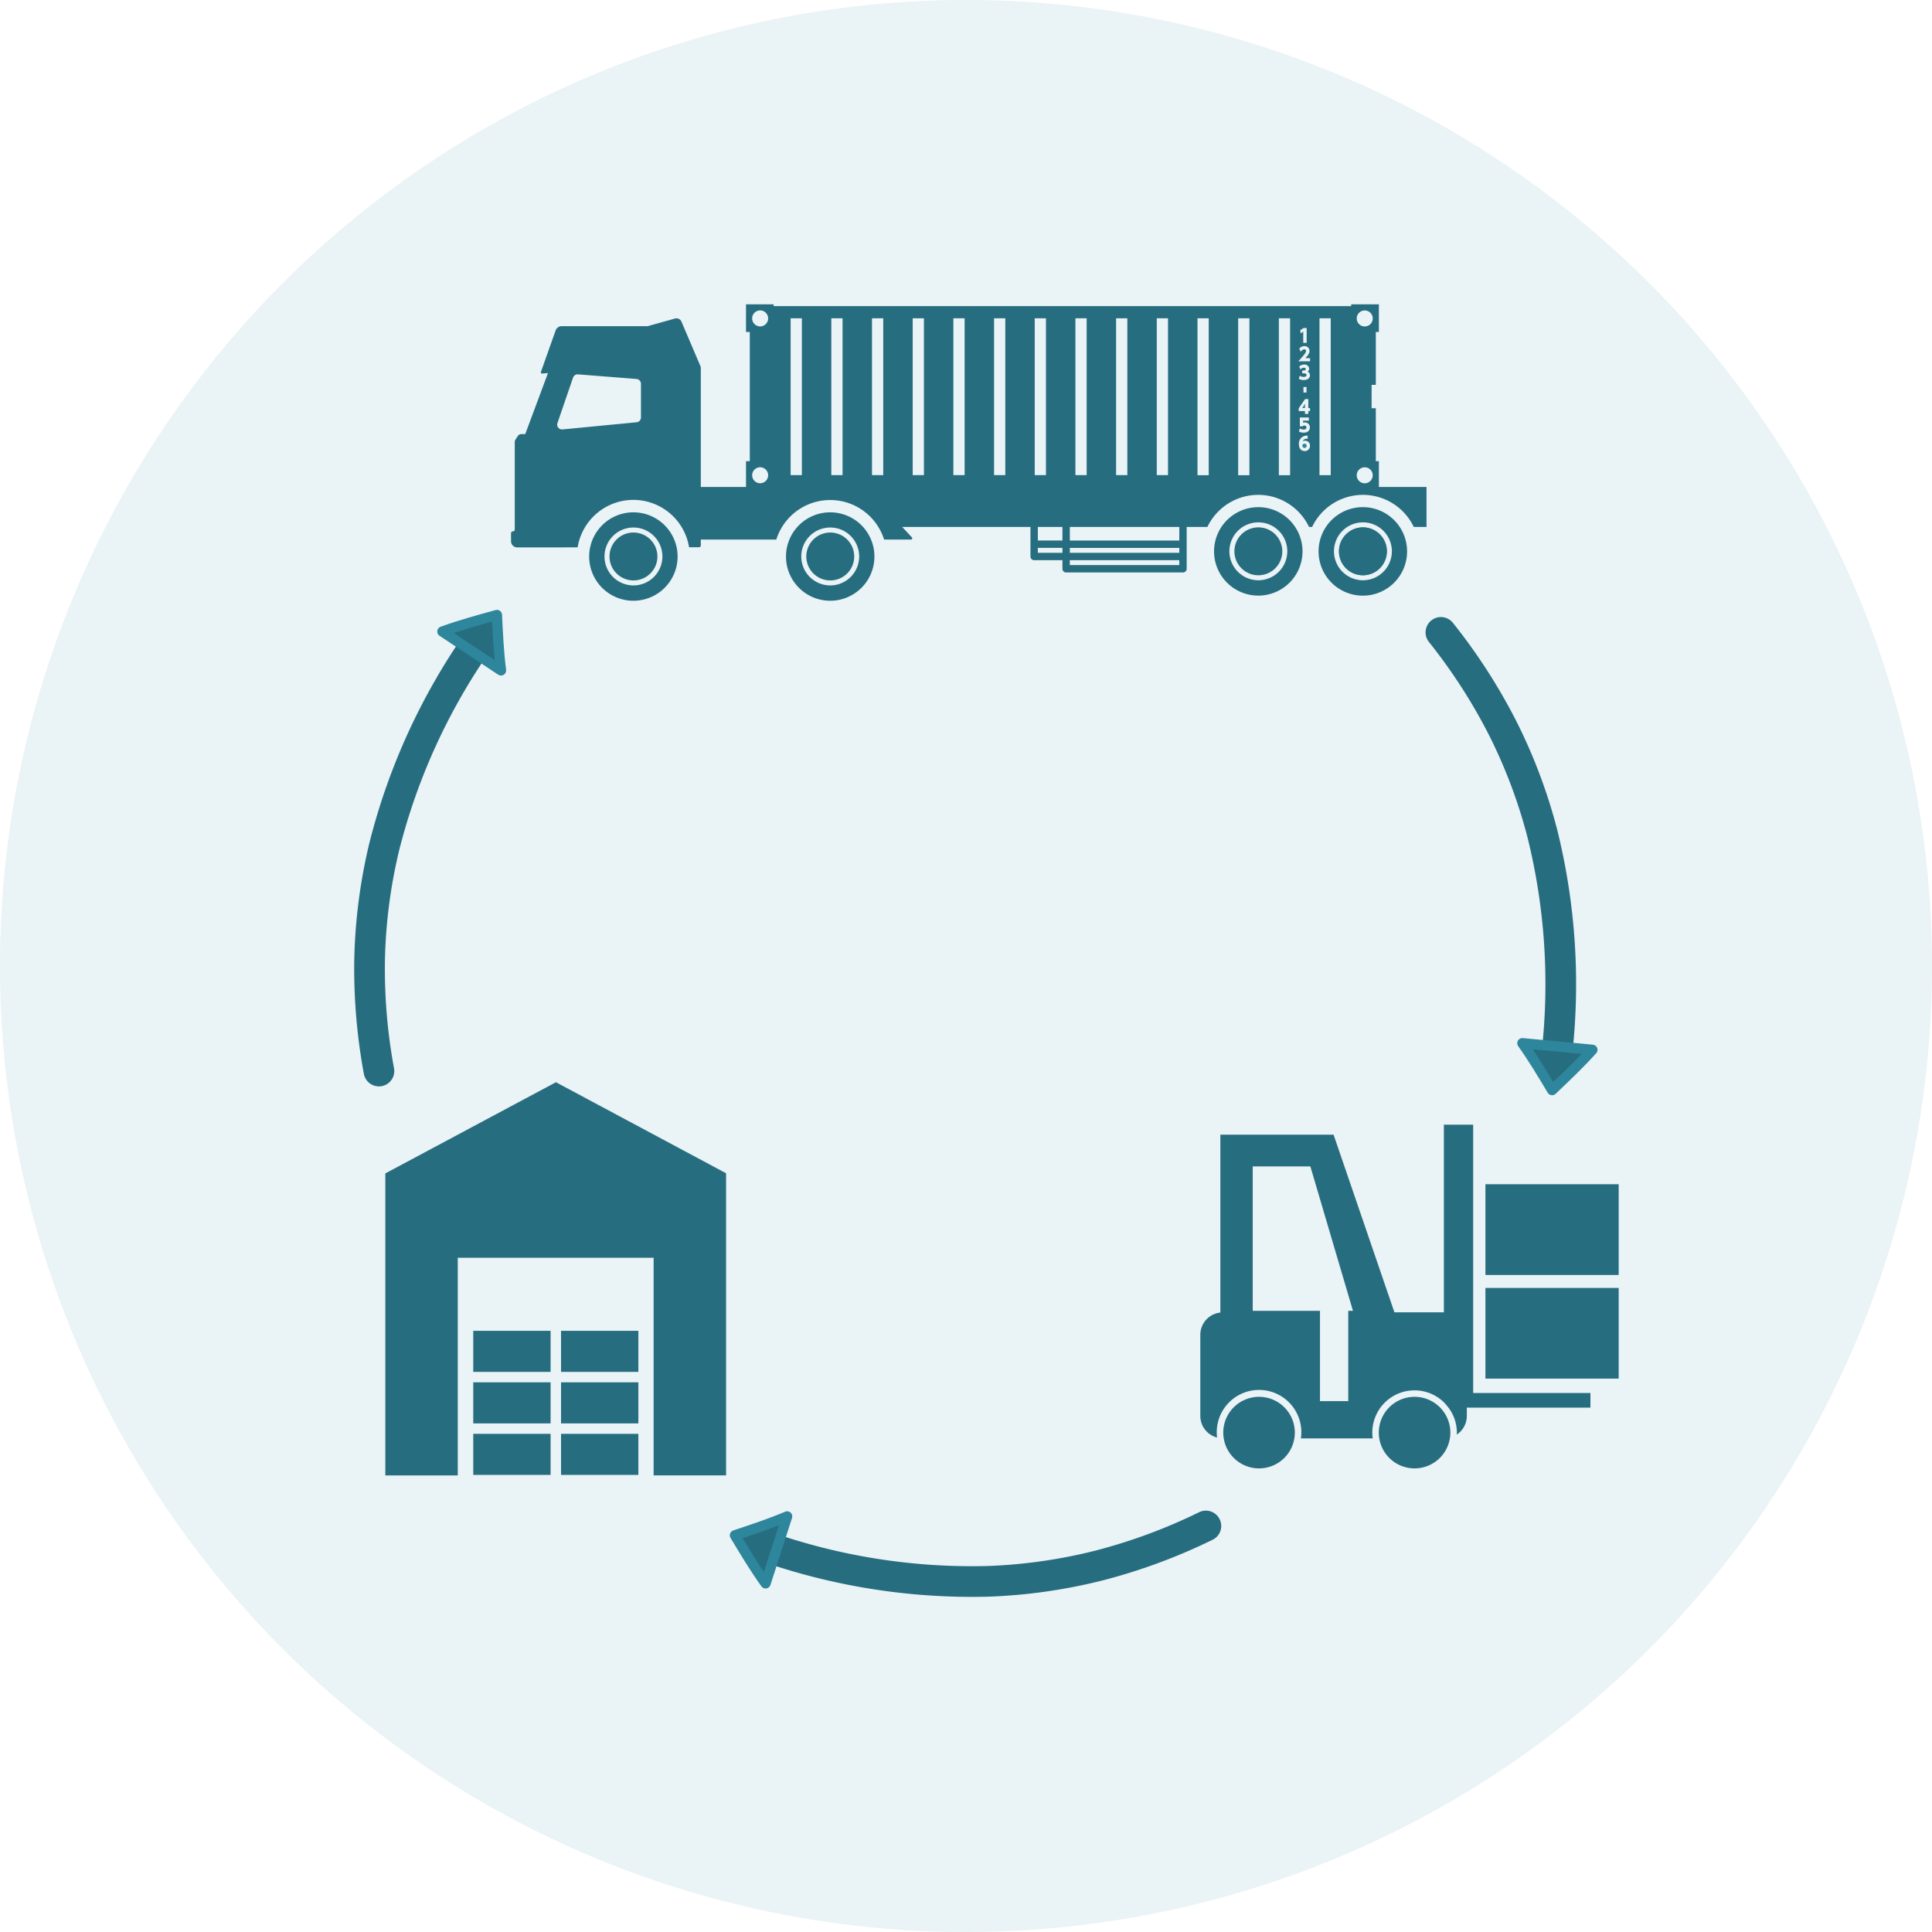 <svg xmlns="http://www.w3.org/2000/svg" xmlns:xlink="http://www.w3.org/1999/xlink" width="189" height="189" viewBox="0 0 189 189">
  <defs>
    <clipPath id="clip-path">
      <rect id="長方形_683" data-name="長方形 683" width="123.701" height="126.461" fill="none" />
    </clipPath>
  </defs>
  <g id="グループ_1011" data-name="グループ 1011" transform="translate(-825 -17950)">
    <g id="グループ_812" data-name="グループ 812" transform="translate(859.649 17979.77)" clip-path="url(#clip-path)">
      <path id="パス_885" data-name="パス 885" d="M12.145,32.922A61.149,61.149,0,0,0,2.959,52.986,51.984,51.984,0,0,0,1.511,63.967a55.079,55.079,0,0,0,.909,11.04" fill="none" stroke="#276a7d" stroke-linecap="round" stroke-linejoin="round" stroke-width="3" />
      <path id="パス_886" data-name="パス 886" d="M14.364,35.814c-.231-1.79-.311-3.567-.4-5.421-1.749.482-3.58.979-5.338,1.617Z" fill="#276a7d" />
      <path id="パス_887" data-name="パス 887" d="M14.364,35.814c-.231-1.79-.311-3.567-.4-5.421-1.749.482-3.58.979-5.338,1.617Z" fill="none" stroke="#2e869c" stroke-linecap="round" stroke-linejoin="round" stroke-width="1" />
      <path id="パス_888" data-name="パス 888" d="M117.6,73.784a61.164,61.164,0,0,0-1.37-22.025A51.866,51.866,0,0,0,112.321,41.4a55.064,55.064,0,0,0-6.011-9.305" fill="none" stroke="#276a7d" stroke-linecap="round" stroke-linejoin="round" stroke-width="3" />
      <path id="パス_889" data-name="パス 889" d="M114.276,72.281c1.049,1.469,1.957,3,2.912,4.59,1.315-1.251,2.694-2.553,3.943-3.945Z" fill="#276a7d" />
      <path id="パス_890" data-name="パス 890" d="M114.276,72.281c1.049,1.469,1.957,3,2.912,4.59,1.315-1.251,2.694-2.553,3.943-3.945Z" fill="none" stroke="#2e869c" stroke-linecap="round" stroke-linejoin="round" stroke-width="1" />
      <path id="パス_891" data-name="パス 891" d="M40.168,121.489a61.166,61.166,0,0,0,21.8,3.438,51.915,51.915,0,0,0,10.964-1.566,55.05,55.05,0,0,0,10.386-3.851" fill="none" stroke="#276a7d" stroke-linecap="round" stroke-linejoin="round" stroke-width="3" />
      <path id="パス_892" data-name="パス 892" d="M42.356,118.573c-1.662.705-3.351,1.261-5.112,1.847.935,1.555,1.908,3.184,3,4.705Z" fill="#276a7d" />
      <path id="パス_893" data-name="パス 893" d="M42.356,118.573c-1.662.705-3.351,1.261-5.112,1.847.935,1.555,1.908,3.184,3,4.705Z" fill="none" stroke="#2e869c" stroke-linecap="round" stroke-linejoin="round" stroke-width="1" />
      <path id="パス_894" data-name="パス 894" d="M92.975,13.635a.206.206,0,0,0-.222.191.222.222,0,0,0,.222.225.2.2,0,0,0,.2-.214.183.183,0,0,0-.2-.2" fill="#2e869c" />
      <path id="パス_895" data-name="パス 895" d="M93.018,10.149V9.73l-.28.419Z" fill="#2e869c" />
      <path id="パス_896" data-name="パス 896" d="M100.241,17.869V15.342h-.3V10.168h-.411V7.881h.411V2.707h.3V0H97.533V.18h-56.5V0H38.33V2.707H38.7V15.342H38.33v2.527H33.908V6.174L33.893,6.1,32.018,1.7a.54.54,0,0,0-.642-.308l-2.632.737-.048.007h-8.39a.633.633,0,0,0-.6.421L18.266,6.615a.12.12,0,0,0,.122.16l.286-.023.283-.023-2.224,5.966-.119,0-.006,0h-.252a.418.418,0,0,0-.351.191l-.229.351a.433.433,0,0,0-.068.232v8.556c0,.094-.071.194-.165.185a.18.18,0,0,0-.2.18v.782a.61.61,0,0,0,.61.61l5.907-.006a5.521,5.521,0,0,1,10.9-.011h.967a.18.18,0,0,0,.181-.18v-.571h7.385a5.528,5.528,0,0,1,10.546,0h2.63a.127.127,0,0,0,.093-.212l-.95-1.022H66.157v2.888a.361.361,0,0,0,.361.361l.015,0,.015,0h2.737v.842a.361.361,0,0,0,.361.361l.015,0,.015,0H81.048l.015,0,.015,0a.361.361,0,0,0,.361-.361V21.78h2.027a5.507,5.507,0,0,1,9.944,0h.3a5.507,5.507,0,0,1,9.944,0H104.9V17.869Zm-72.187-6.8a.472.472,0,0,1-.427.47l-7.25.7a.472.472,0,0,1-.492-.623L21.41,7.17a.473.473,0,0,1,.484-.318l5.724.451a.472.472,0,0,1,.436.471Zm11.66,6.435a.782.782,0,1,1,.782-.782.782.782,0,0,1-.782.782m0-15.342a.783.783,0,1,1,.782-.782.782.782,0,0,1-.782.782m4.081,14.545h-1.1V1.369h1.1Zm3.98,0h-1.1V1.369h1.1Zm3.98,0h-1.1V1.369h1.1Zm3.981,0h-1.1V1.369h1.1Zm3.98,0h-1.1V1.369h1.1Zm3.98,0h-1.1V1.369h1.1ZM66.573,1.369h1.1V16.711h-1.1Zm2.712,22.938H66.879v-.481h2.406Zm0-1.2H66.879V21.779h2.406ZM78.514,1.369h1.1V16.711h-1.1Zm-3.98,0h1.1V16.711h-1.1Zm-3.98,0h1.1V16.711h-1.1ZM80.717,25.51H70.008v-.481H80.717Zm0-1.2H70.008v-.481H80.717Zm0-1.2H70.008V21.779H80.717Zm2.88-6.392h-1.1V1.369h1.1Zm3.98,0h-1.1V1.369h1.1Zm5.3-14.4h.3V3.767h-.335v-1.1l-.252.177-.042-.306Zm-1.32,14.4h-1.1V1.369h1.1ZM92.948,4.4a.441.441,0,0,0-.346.249l-.148-.312a.6.6,0,0,1,.5-.244.459.459,0,0,1,.5.47c0,.232-.124.394-.4.706h.454v.305H92.36c.58-.63.757-.858.757-1a.162.162,0,0,0-.169-.173m-.06,3.008a.907.907,0,0,1-.481-.125l.094-.3a.644.644,0,0,0,.389.116c.115,0,.274-.036.274-.19,0-.066-.045-.158-.247-.158h-.176V6.478h.15c.139,0,.195-.069.195-.145,0-.107-.112-.133-.166-.133a.465.465,0,0,0-.351.168l-.117-.287a.712.712,0,0,1,.481-.186.432.432,0,0,1,.487.41.314.314,0,0,1-.15.279.389.389,0,0,1,.229.361c0,.22-.163.46-.611.46m.275,1.224h-.3V8.093h.3Zm-.181,5.727c-.281,0-.564-.194-.564-.662a.768.768,0,0,1,.733-.847c.045,0,.1,0,.124.005v.307a.78.78,0,0,0-.1-.007.392.392,0,0,0-.382.25.447.447,0,0,1,.229-.06.479.479,0,0,1,.48.5.507.507,0,0,1-.523.517m-.025-2.5a.208.208,0,0,0-.171.078h-.273V11.07h.881v.307h-.561v.2a.625.625,0,0,1,.15-.019.479.479,0,0,1,.512.486c0,.241-.156.511-.6.511a1.014,1.014,0,0,1-.469-.11l.08-.305a.721.721,0,0,0,.385.109c.034,0,.267,0,.267-.2a.186.186,0,0,0-.205-.186m.557-1.417h-.169v.276h-.328v-.276h-.61V10.17l.621-.9h.317v.883h.169Zm2.024,6.268h-1.1V1.369h1.1ZM98.857.6a.783.783,0,1,1-.782.783A.783.783,0,0,1,98.857.6m0,16.907a.782.782,0,1,1,.782-.782.782.782,0,0,1-.782.782" fill="#276a7d" />
      <path id="パス_897" data-name="パス 897" d="M27.32,22.325a2.343,2.343,0,1,0,2.343,2.343,2.346,2.346,0,0,0-2.343-2.343" fill="#276a7d" />
      <path id="パス_898" data-name="パス 898" d="M46.573,22.325a2.343,2.343,0,1,0,2.343,2.343,2.346,2.346,0,0,0-2.343-2.343" fill="#276a7d" />
      <path id="パス_899" data-name="パス 899" d="M46.566,20.349a4.325,4.325,0,1,0,4.326,4.325,4.325,4.325,0,0,0-4.326-4.325m.007,7.15A2.832,2.832,0,1,1,49.4,24.668,2.834,2.834,0,0,1,46.573,27.5" fill="#276a7d" />
      <path id="パス_900" data-name="パス 900" d="M103,24.169A4.329,4.329,0,1,0,98.673,28.5,4.325,4.325,0,0,0,103,24.169m-4.319,2.825a2.832,2.832,0,1,1,2.832-2.831,2.834,2.834,0,0,1-2.832,2.831" fill="#276a7d" />
      <path id="パス_901" data-name="パス 901" d="M98.679,21.82a2.343,2.343,0,1,0,2.344,2.343,2.346,2.346,0,0,0-2.344-2.343" fill="#2e869c" />
      <path id="パス_902" data-name="パス 902" d="M98.673,28.5h0a4.33,4.33,0,0,1-.873-.088,4.33,4.33,0,0,0,.873.088" fill="#dceaed" />
      <path id="パス_903" data-name="パス 903" d="M98.679,26.506a2.343,2.343,0,1,1,2.344-2.343,2.346,2.346,0,0,1-2.344,2.343" fill="#276a7d" />
      <path id="パス_904" data-name="パス 904" d="M88.451,21.82a2.343,2.343,0,1,0,2.343,2.343,2.346,2.346,0,0,0-2.343-2.343" fill="#276a7d" />
      <path id="パス_905" data-name="パス 905" d="M92.77,24.169a4.321,4.321,0,0,0-1.907-3.586,4.306,4.306,0,0,0-2.419-.739,4.326,4.326,0,1,0,4.326,4.325m-4.319,2.825a2.832,2.832,0,1,1,2.831-2.831,2.834,2.834,0,0,1-2.831,2.831" fill="#276a7d" />
      <path id="パス_906" data-name="パス 906" d="M27.313,20.349a4.325,4.325,0,1,0,4.325,4.325,4.325,4.325,0,0,0-4.325-4.325m.007,7.15a2.832,2.832,0,1,1,2.831-2.831A2.834,2.834,0,0,1,27.32,27.5" fill="#276a7d" />
      <path id="パス_907" data-name="パス 907" d="M109.465,80.251H106.6V98.608h-4.839L95.809,81.232H84.735v17.4a2.19,2.19,0,0,0-1.962,2.174v7.937a2.193,2.193,0,0,0,1.638,2.117,4.235,4.235,0,0,1-.03-.48,4.138,4.138,0,1,1,8.232.56h7.025a4.128,4.128,0,0,1,6.965-3.53l.27.307c.036.043.072.085.107.129l.07.085a4.1,4.1,0,0,1,.821,2.449c0,.065-.007.129-.01.193a2.195,2.195,0,0,0,.983-1.83v-.812h12.092V106.5H109.465ZM97.252,107.3H94.479V98.462H87.9V84.337h5.639l4.167,14.125h-.459V107.3Z" fill="#276a7d" />
      <path id="パス_908" data-name="パス 908" d="M103.733,106.876a3.5,3.5,0,1,0,3.5,3.5,3.5,3.5,0,0,0-3.5-3.5" fill="#276a7d" />
      <rect id="長方形_675" data-name="長方形 675" width="13.037" height="8.872" transform="translate(110.664 86.081)" fill="#276a7d" />
      <rect id="長方形_676" data-name="長方形 676" width="13.037" height="8.873" transform="translate(110.664 96.223)" fill="#276a7d" />
      <path id="パス_909" data-name="パス 909" d="M88.518,106.876a3.5,3.5,0,1,0,3.5,3.5,3.5,3.5,0,0,0-3.5-3.5" fill="#276a7d" />
      <path id="パス_910" data-name="パス 910" d="M19.735,76.1,3.086,85h-.04v29.563h7.087V93.272H29.294v21.287h7.087V85.006Z" fill="#276a7d" />
      <rect id="長方形_677" data-name="長方形 677" width="7.565" height="4.018" transform="translate(20.235 110.496)" fill="#276a7d" />
      <rect id="長方形_678" data-name="長方形 678" width="7.565" height="4.018" transform="translate(11.648 110.496)" fill="#276a7d" />
      <rect id="長方形_679" data-name="長方形 679" width="7.565" height="4.018" transform="translate(11.648 100.418)" fill="#276a7d" />
      <rect id="長方形_680" data-name="長方形 680" width="7.565" height="4.018" transform="translate(20.235 100.418)" fill="#276a7d" />
      <rect id="長方形_681" data-name="長方形 681" width="7.565" height="4.018" transform="translate(11.648 105.457)" fill="#276a7d" />
      <rect id="長方形_682" data-name="長方形 682" width="7.565" height="4.018" transform="translate(20.235 105.457)" fill="#276a7d" />
    </g>
    <path id="パス_536" data-name="パス 536" d="M94.5,0A94.5,94.5,0,1,1,0,94.5,94.5,94.5,0,0,1,94.5,0Z" transform="translate(825 17950)" fill="rgba(48,133,154,0.1)" />
  </g>
</svg>
